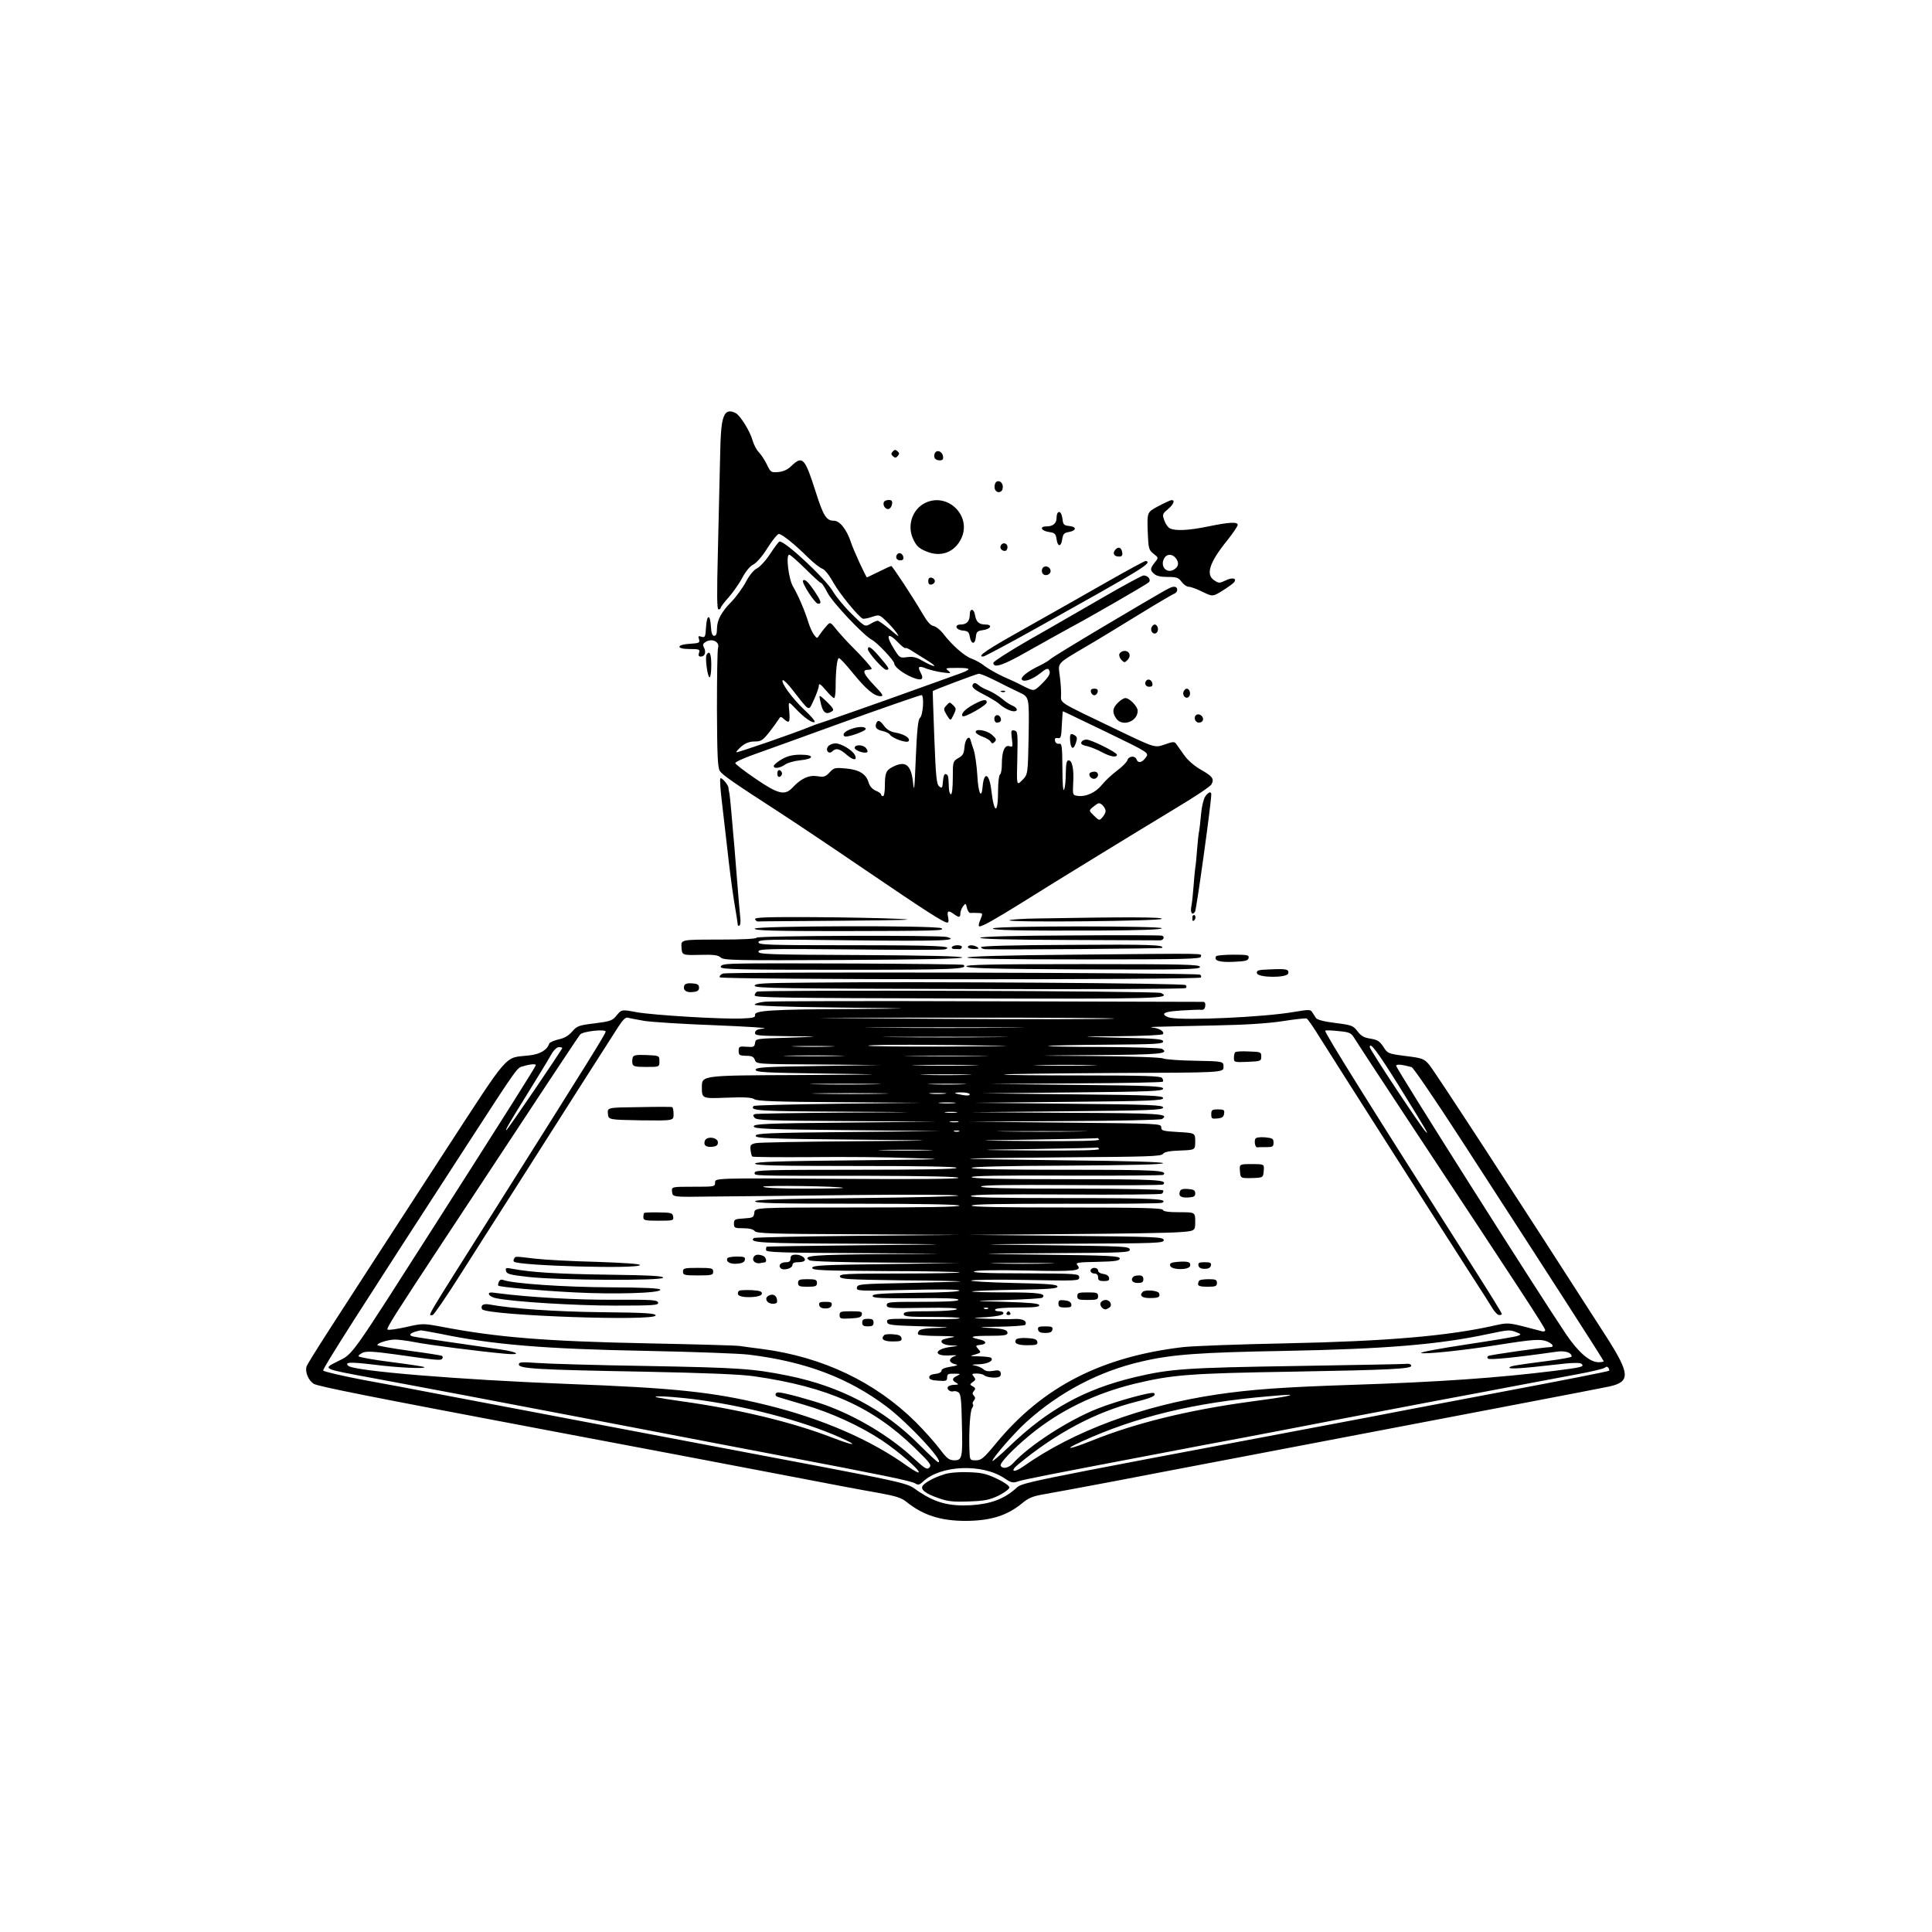 <?xml version="1.0" standalone="no"?>
<!DOCTYPE svg PUBLIC "-//W3C//DTD SVG 20010904//EN"
 "http://www.w3.org/TR/2001/REC-SVG-20010904/DTD/svg10.dtd">
<svg version="1.0" xmlns="http://www.w3.org/2000/svg"
 width="1024pt" height="1024pt" viewBox="0 0 1024 1024"
 preserveAspectRatio="xMidYMid meet">
<g transform="translate(0,1024) scale(0.1,-0.1)"
fill="#000000" stroke="none">
<path d="M3841 8042 c-17 -31 -22 -84 -25 -252 -2 -91 -7 -303 -11 -472 -6
-232 -5 -308 3 -308 7 0 12 4 12 9 0 4 19 30 43 56 23 27 56 73 72 104 18 34
41 61 58 69 17 9 48 44 75 88 26 41 53 74 60 74 16 0 87 -57 156 -126 29 -28
62 -54 74 -58 13 -4 37 -34 59 -74 34 -60 133 -181 156 -191 5 -2 27 2 48 9
39 13 40 13 75 -21 20 -19 45 -47 57 -64 17 -25 11 -21 -35 18 -31 26 -61 47
-66 47 -6 0 -23 -7 -39 -17 -29 -16 -29 -16 -99 53 -39 38 -83 92 -99 119 -36
64 -251 266 -283 265 -4 0 -26 -29 -49 -64 -23 -36 -55 -70 -70 -78 -17 -8
-40 -35 -59 -71 -17 -32 -51 -79 -76 -105 -56 -57 -78 -99 -78 -147 0 -24 -5
-35 -14 -35 -11 0 -16 14 -18 50 -4 68 -22 64 -26 -5 -3 -51 -5 -55 -24 -50
-17 6 -19 4 -13 -13 5 -19 1 -21 -46 -24 -75 -4 -78 -28 -4 -28 52 0 56 -2 50
-20 -5 -14 -2 -20 10 -20 21 0 29 24 16 48 -8 16 -6 21 13 32 33 17 71 -3 62
-33 -4 -12 -6 -159 -6 -327 1 -242 4 -309 15 -326 14 -21 66 -58 315 -219 74
-48 279 -185 455 -305 322 -219 417 -280 436 -280 7 0 8 12 4 30 -7 33 1 37
31 15 26 -19 34 -19 34 3 0 10 6 27 14 38 14 18 15 18 21 -9 4 -15 12 -27 19
-26 6 1 23 1 39 0 27 -1 27 -1 13 -36 -9 -20 -11 -35 -5 -35 17 0 79 35 224
125 186 117 608 375 823 505 95 57 178 112 183 123 16 29 5 43 -57 78 -35 20
-69 50 -88 77 -17 24 -36 51 -42 59 -9 13 -16 13 -61 -3 -52 -18 -52 -18 -238
71 -347 167 -310 143 -311 200 0 28 -4 75 -9 106 -7 55 -7 55 126 133 74 43
208 125 299 181 91 56 173 104 183 108 22 8 22 37 0 37 -19 0 -18 0 -378 -213
-148 -88 -274 -165 -280 -172 -5 -6 -31 -21 -57 -34 -61 -29 -100 -60 -92 -73
10 -15 55 0 98 34 29 24 40 28 46 17 11 -17 0 -36 -44 -79 -36 -34 -36 -34
-89 -8 -28 15 -79 39 -112 53 -32 15 -75 39 -95 54 -19 16 -51 33 -70 40 -37
12 -106 73 -152 134 -15 19 -38 37 -50 39 -15 2 -33 22 -57 63 -48 83 -161
255 -167 255 -3 0 -32 -13 -66 -30 -33 -16 -61 -30 -63 -30 -5 0 -72 145 -85
186 -22 67 -59 114 -90 114 -40 0 -56 25 -96 151 -58 182 -70 196 -129 140
-20 -20 -42 -30 -70 -33 -38 -3 -41 -1 -60 39 -11 23 -30 52 -43 66 -13 13
-27 41 -33 62 -13 48 -65 132 -89 145 -28 15 -48 12 -59 -8z m428 -817 c41
-41 78 -75 83 -75 4 0 19 -22 33 -50 26 -52 191 -227 236 -251 29 -15 119
-111 119 -126 0 -17 44 -51 92 -72 53 -22 68 -14 47 25 -17 32 -9 37 32 20 19
-7 57 -16 84 -20 46 -6 48 -5 31 9 -18 14 -15 15 49 15 75 0 77 -7 7 -32 -26
-9 -123 -44 -217 -78 -162 -59 -524 -186 -535 -188 -3 -1 -21 -7 -40 -15 -74
-31 -383 -138 -387 -134 -2 3 10 16 27 31 22 18 43 26 70 26 34 0 43 6 77 49
21 27 43 57 49 67 11 18 12 18 31 1 27 -23 31 -16 26 46 -5 52 -5 52 34 11 45
-48 91 -80 101 -70 3 4 -21 33 -55 64 -63 59 -128 148 -114 157 5 2 28 -21 52
-52 94 -120 83 -115 113 -52 14 31 26 64 26 75 0 14 9 9 36 -23 20 -24 40 -43
45 -43 4 0 8 24 8 53 0 87 7 157 17 159 5 1 38 -34 74 -79 70 -86 114 -123
147 -123 18 0 13 9 -33 57 -57 60 -67 83 -34 83 11 0 20 3 20 6 0 7 -47 60
-110 123 -25 25 -60 64 -78 86 -32 40 -32 40 -54 14 -13 -14 -28 -35 -35 -45
-12 -19 -13 -19 -28 1 -9 11 -22 40 -30 65 -19 63 -56 148 -81 190 -24 39 -40
170 -21 170 6 0 44 -34 86 -75z m491 -390 c18 -19 36 -33 39 -30 2 3 16 -3 30
-12 14 -9 50 -32 80 -50 30 -18 49 -33 41 -33 -7 0 -33 12 -58 26 -35 21 -53
25 -84 21 -38 -5 -40 -4 -68 41 -48 76 -37 96 20 37z m497 -193 c32 -16 67
-33 78 -39 11 -5 43 -21 70 -34 50 -24 50 -24 47 -229 -4 -205 -4 -205 -34
-235 -30 -30 -30 -30 -26 115 3 136 2 145 -16 148 -17 4 -18 0 -13 -43 6 -43
5 -46 -13 -40 -25 8 -40 -27 -40 -95 0 -27 -4 -52 -10 -55 -5 -3 -10 -41 -10
-83 0 -130 -21 -129 -36 1 -11 90 -39 100 -46 17 -6 -70 -23 -33 -28 60 -3 52
-12 113 -19 135 -8 22 -15 46 -17 53 -8 28 -29 3 -32 -37 -3 -35 -8 -46 -33
-59 -28 -17 -29 -18 -29 -104 0 -52 -4 -88 -10 -88 -5 0 -11 17 -11 38 -2 59
-3 65 -16 69 -8 3 -13 -11 -15 -37 -3 -37 -5 -40 -20 -28 -14 11 -18 49 -26
258 -5 135 -9 246 -8 247 5 6 232 91 243 92 7 1 39 -12 70 -27z m-365 -143
c-2 -30 -9 -59 -16 -64 -10 -7 -16 -67 -22 -210 -7 -173 -9 -190 -15 -130 -10
93 -41 115 -108 80 -35 -18 -41 -32 -41 -101 0 -30 -4 -54 -10 -54 -5 0 -10 4
-10 9 0 5 -13 14 -28 20 -18 8 -32 23 -38 43 -13 46 -51 69 -122 75 -56 5 -62
4 -85 -21 -22 -23 -30 -26 -65 -20 -45 7 -86 -12 -131 -60 -41 -44 -76 -36
-197 47 -58 39 -106 77 -107 82 -1 6 39 24 88 42 50 18 270 97 490 177 220 79
405 143 410 142 6 -2 9 -26 7 -57z m972 -139 c227 -110 227 -110 209 -135 -20
-28 -41 -32 -49 -10 -9 22 -42 18 -49 -5 -3 -10 -28 -35 -55 -55 -27 -20 -63
-54 -80 -75 -33 -41 -85 -65 -130 -58 -24 3 -25 6 -22 65 5 75 -5 123 -24 123
-11 0 -14 -16 -15 -67 0 -38 -4 -77 -9 -88 -5 -13 -9 29 -9 113 -1 120 -3 133
-18 130 -10 -2 -19 5 -21 15 -3 13 1 17 15 15 16 -3 18 6 21 70 2 39 4 72 6
72 2 0 105 -50 230 -110z m-4 -418 c0 -9 -8 -24 -17 -34 -16 -18 -17 -18 -45
9 -28 27 -28 27 -1 49 26 20 29 21 46 7 9 -9 17 -23 17 -31z"/>
<path d="M4256 7162 c-7 -12 64 -122 80 -122 20 0 17 12 -16 62 -35 53 -56 73
-64 60z"/>
<path d="M4600 6799 c0 -17 82 -109 97 -109 21 0 16 9 -33 66 -44 52 -64 66
-64 43z"/>
<path d="M4347 6528 c12 -64 29 -80 63 -58 12 7 7 16 -27 50 -43 40 -43 40
-36 8z"/>
<path d="M5156 6612 c-8 -14 7 -27 64 -56 30 -16 64 -36 75 -46 26 -23 60 -40
79 -40 24 0 19 19 -8 30 -13 5 -39 22 -57 38 -19 15 -50 34 -69 42 -19 7 -42
19 -51 27 -18 15 -26 16 -33 5z"/>
<path d="M5308 6573 c7 -3 16 -2 19 1 4 3 -2 6 -13 5 -11 0 -14 -3 -6 -6z"/>
<path d="M5160 6506 c-45 -24 -69 -50 -58 -62 10 -9 128 58 128 73 0 19 -20
16 -70 -11z"/>
<path d="M5016 6501 c-16 -18 -16 -20 2 -51 20 -32 20 -32 36 1 15 31 15 34
-2 51 -18 18 -19 18 -36 -1z"/>
<path d="M5270 6430 c0 -11 6 -20 13 -20 19 0 27 10 20 26 -8 21 -33 17 -33
-6z"/>
<path d="M5172 6358 c2 -6 19 -17 37 -23 17 -6 36 -17 41 -25 8 -12 11 -13 22
-2 11 11 8 18 -15 38 -29 25 -92 34 -85 12z"/>
<path d="M4644 6405 c-8 -21 2 -33 36 -40 16 -4 33 -12 37 -19 13 -20 91 -47
99 -34 10 16 -24 37 -69 45 -26 4 -45 15 -60 34 -23 32 -35 36 -43 14z"/>
<path d="M4511 6376 c-35 -12 -49 -30 -34 -39 12 -7 107 26 111 38 4 15 -38
16 -77 1z"/>
<path d="M4390 6285 c-18 -21 3 -46 22 -27 19 19 38 14 75 -18 36 -32 60 -32
43 0 -14 25 -72 60 -102 60 -14 0 -31 -7 -38 -15z"/>
<path d="M4530 6276 c0 -14 56 -33 67 -22 3 3 0 12 -7 21 -16 19 -60 20 -60 1z"/>
<path d="M4146 6217 c-22 -12 -41 -28 -44 -34 -6 -19 30 -16 58 4 14 10 49 20
79 23 77 7 81 30 4 30 -41 0 -69 -7 -97 -23z"/>
<path d="M4120 6140 c0 -13 5 -20 13 -17 6 2 12 10 12 17 0 7 -6 15 -12 18 -8
2 -13 -5 -13 -18z"/>
<path d="M5672 6313 c4 -45 18 -49 31 -9 7 21 6 30 -4 37 -25 16 -30 10 -27
-28z"/>
<path d="M5737 6313 c-14 -13 -6 -22 26 -28 17 -4 52 -18 76 -31 46 -25 81
-31 81 -14 0 12 -136 80 -161 80 -8 0 -19 -3 -22 -7z"/>
<path d="M5776 6142 c-9 -14 12 -35 28 -29 23 9 20 37 -3 37 -11 0 -22 -4 -25
-8z"/>
<path d="M4731 7846 c-9 -10 -8 -16 3 -25 10 -9 16 -8 25 3 9 10 8 16 -3 25
-10 9 -16 8 -25 -3z"/>
<path d="M4954 7836 c-8 -21 3 -36 27 -36 15 0 20 6 17 22 -4 27 -35 37 -44
14z"/>
<path d="M5274 7676 c-9 -24 4 -48 23 -44 12 2 18 12 18 28 0 29 -32 41 -41
16z"/>
<path d="M4686 7581 c-10 -16 6 -42 23 -39 9 2 17 13 19 26 3 16 -2 22 -17 22
-11 0 -22 -4 -25 -9z"/>
<path d="M4903 7574 c-67 -33 -96 -118 -64 -189 17 -37 29 -50 67 -66 78 -35
153 -8 189 67 57 120 -73 247 -192 188z"/>
<path d="M6137 7556 c-57 -31 -57 -31 -54 -130 4 -94 5 -100 31 -121 27 -21
27 -21 6 -47 -25 -32 -25 -41 -2 -60 11 -11 36 -16 71 -16 47 0 57 -3 74 -26
10 -14 27 -26 38 -26 10 0 43 -12 73 -27 54 -26 54 -26 108 8 29 18 56 38 60
44 14 20 -10 26 -45 9 -34 -16 -37 -16 -61 0 -47 30 -26 95 68 211 31 39 56
76 56 83 0 17 -43 15 -155 -8 -106 -22 -176 -25 -205 -10 -10 5 -23 24 -29 42
-11 31 -10 35 19 59 31 26 40 50 18 48 -7 -1 -39 -16 -71 -33z m97 -277 c17
-24 12 -45 -14 -59 -38 -21 -72 19 -50 60 14 26 45 26 64 -1z"/>
<path d="M5607 7523 c-4 -3 -7 -16 -7 -28 0 -29 -19 -45 -53 -45 -40 0 -29
-24 14 -30 29 -4 35 -9 39 -38 6 -42 24 -42 30 0 4 27 10 34 34 38 42 7 44 28
4 32 -28 3 -33 7 -36 33 -4 33 -14 49 -25 38z"/>
<path d="M5305 7350 c-8 -14 3 -30 21 -30 8 0 14 9 14 20 0 21 -24 28 -35 10z"/>
<path d="M5911 7326 c-16 -19 -6 -36 20 -36 15 0 20 6 17 22 -4 27 -21 33 -37
14z"/>
<path d="M4757 7304 c-14 -15 -6 -34 14 -34 14 0 19 5 17 17 -3 18 -20 27 -31
17z"/>
<path d="M5880 7163 c-102 -58 -295 -168 -429 -243 -222 -124 -276 -160 -240
-160 6 0 136 69 288 154 564 315 611 343 574 353 -4 1 -91 -46 -193 -104z"/>
<path d="M5524 7225 c-4 -9 -2 -21 4 -27 15 -15 44 -1 40 19 -4 23 -36 29 -44
8z"/>
<path d="M5845 7073 c-110 -63 -285 -165 -390 -224 -104 -60 -190 -115 -190
-122 0 -31 51 -14 182 61 76 43 179 100 228 127 100 53 393 222 413 238 15 12
-2 37 -27 37 -9 -1 -106 -53 -216 -117z"/>
<path d="M4920 7160 c0 -15 5 -20 18 -18 9 2 17 10 17 18 0 8 -8 16 -17 18
-13 2 -18 -3 -18 -18z"/>
<path d="M5140 6983 c0 -35 -16 -53 -47 -53 -37 0 -28 -28 9 -32 28 -2 34 -8
38 -32 7 -42 28 -44 32 -4 3 29 7 34 37 38 44 6 54 30 13 30 -33 0 -48 14 -54
49 -5 36 -28 39 -28 4z"/>
<path d="M6103 6914 c-8 -21 13 -42 28 -27 13 13 5 43 -11 43 -6 0 -13 -7 -17
-16z"/>
<path d="M5933 6774 c-3 -8 2 -23 11 -32 15 -15 17 -15 32 0 21 21 11 48 -16
48 -11 0 -23 -7 -27 -16z"/>
<path d="M3745 6770 c-9 -14 5 -120 16 -120 5 0 9 29 9 65 0 60 -9 80 -25 55z"/>
<path d="M6077 6634 c-14 -15 -6 -34 14 -34 14 0 19 5 17 17 -3 18 -20 27 -31
17z"/>
<path d="M5782 6573 c2 -10 10 -18 18 -18 8 0 16 8 18 18 2 12 -3 17 -18 17
-15 0 -20 -5 -18 -17z"/>
<path d="M6273 6574 c-8 -21 13 -42 28 -27 13 13 5 43 -11 43 -6 0 -13 -7 -17
-16z"/>
<path d="M5925 6515 c-29 -28 -31 -51 -9 -83 32 -46 114 -17 114 41 0 22 -43
67 -65 67 -9 0 -27 -11 -40 -25z"/>
<path d="M6341 6451 c-17 -11 -7 -41 13 -41 22 0 30 20 15 36 -9 8 -19 10 -28
5z"/>
<path d="M3818 6114 c-3 -5 0 -56 7 -114 7 -58 20 -175 30 -260 9 -85 25 -208
35 -272 11 -64 20 -122 20 -128 0 -6 4 -9 9 -6 5 3 7 20 5 38 -2 18 -11 119
-19 223 -8 105 -17 213 -20 240 -2 28 -7 79 -10 115 -3 36 -7 74 -9 85 -3 11
-5 25 -5 30 -2 17 -38 58 -43 49z"/>
<path d="M6387 6017 c-8 -13 -18 -54 -21 -91 -3 -36 -8 -77 -10 -89 -3 -12 -8
-56 -11 -97 -3 -41 -7 -86 -10 -100 -2 -14 -6 -58 -9 -98 -3 -41 -8 -89 -12
-108 -6 -32 6 -48 20 -26 8 14 86 576 86 622 0 18 -17 11 -33 -13z"/>
<path d="M6320 5380 c0 -5 0 -12 0 -15 0 -12 14 -4 16 10 1 8 -2 15 -7 15 -5
0 -9 -4 -9 -10z"/>
<path d="M4002 5368 c3 -7 10 -13 16 -12 7 1 209 2 450 4 334 3 403 5 292 10
-80 4 -284 8 -453 9 -247 1 -308 -1 -305 -11z"/>
<path d="M5503 5372 c-84 -1 -153 -6 -153 -10 0 -12 804 -4 808 8 4 10 -200
10 -655 2z"/>
<path d="M4000 5318 c0 -10 95 -13 443 -13 529 1 567 2 547 15 -24 16 -990 13
-990 -2z"/>
<path d="M5265 5320 c-24 -10 134 -14 575 -12 202 1 316 5 318 12 5 13 -864
13 -893 0z"/>
<path d="M5675 5282 c-293 -1 -473 -6 -479 -12 -7 -7 151 -11 462 -12 260 -1
480 -2 489 -2 20 -1 29 20 11 25 -7 2 -224 3 -483 1z"/>
<path d="M4010 5270 c0 -6 -74 -10 -201 -10 -200 0 -200 0 -197 -41 3 -42 3
-42 97 -40 74 2 97 -1 111 -14 16 -15 78 -16 649 -13 412 2 631 6 631 13 0 7
-188 11 -540 13 -487 2 -540 4 -540 18 0 15 46 16 488 12 268 -3 493 -3 500 0
54 18 -42 22 -488 22 -453 0 -500 2 -500 16 0 15 46 16 510 10 460 -5 559 -1
488 18 -41 10 -1008 7 -1008 -4z"/>
<path d="M5673 5232 c-304 -1 -473 -6 -473 -12 0 -6 10 -10 23 -11 97 -3 933
3 936 7 16 16 -65 19 -486 16z"/>
<path d="M5045 5220 c-3 -5 3 -10 14 -10 12 0 24 0 28 -1 4 0 9 4 11 10 5 14
-45 15 -53 1z"/>
<path d="M5130 5220 c0 -5 15 -10 33 -10 24 0 28 3 17 10 -20 13 -50 13 -50 0z"/>
<path d="M5687 5180 c-359 -3 -558 -9 -560 -15 -1 -7 210 -10 618 -10 544 0
620 2 620 15 0 18 66 17 -678 10z"/>
<path d="M6446 5172 c-14 -23 14 -33 90 -30 66 3 79 6 82 21 3 15 -6 17 -82
17 -47 0 -87 -4 -90 -8z"/>
<path d="M3888 5132 c-52 -2 -68 -6 -68 -17 0 -13 87 -15 639 -15 605 0 672 3
648 26 -5 6 -1110 11 -1219 6z"/>
<path d="M5122 5118 c4 -10 139 -14 621 -16 544 -2 617 0 617 13 0 13 -74 15
-621 15 -492 0 -620 -3 -617 -12z"/>
<path d="M6732 5102 c-63 -2 -73 -5 -70 -20 5 -25 161 -26 166 -1 4 22 -9 25
-96 21z"/>
<path d="M3832 5080 c-13 -5 -20 -14 -17 -20 8 -13 2541 -14 2550 -1 3 5 1 12
-4 15 -17 11 -2505 16 -2529 6z"/>
<path d="M4298 5032 c-255 -2 -298 -4 -298 -17 0 -13 144 -15 1138 -17 625 -2
1141 0 1146 5 6 4 6 10 0 16 -9 10 -1391 19 -1986 13z"/>
<path d="M3627 5017 c-9 -24 9 -39 44 -35 26 2 34 8 34 23 0 16 -8 21 -36 23
-24 2 -38 -2 -42 -11z"/>
<path d="M4013 4984 c-7 -3 -13 -12 -13 -20 0 -12 158 -14 1072 -16 1072 -3
1141 -1 1082 29 -20 11 -2117 17 -2141 7z"/>
<path d="M4057 4931 c-31 -3 -57 -10 -57 -16 0 -6 156 -12 437 -15 438 -5 438
-5 77 -8 -428 -2 -515 -8 -512 -31 3 -13 -9 -17 -67 -19 -104 -5 -468 17 -560
33 -80 15 -80 15 -106 -16 -23 -29 -33 -32 -117 -43 -84 -10 -94 -14 -119 -43
-19 -22 -42 -36 -73 -42 -24 -6 -47 -16 -49 -22 -11 -35 -50 -57 -107 -63
-134 -15 -95 30 -449 -513 -622 -958 -726 -1118 -731 -1138 -7 -29 11 -71 38
-89 21 -14 284 -66 1263 -251 534 -101 886 -167 1265 -240 190 -37 398 -76
463 -87 98 -18 125 -26 155 -51 87 -69 180 -98 311 -98 133 1 219 28 299 94
34 28 56 37 114 47 40 7 210 38 378 70 168 33 472 90 675 129 1170 223 1903
363 1943 372 115 25 112 67 -14 264 -475 740 -913 1412 -940 1443 -27 31 -36
34 -124 45 -93 12 -95 13 -118 49 -20 30 -32 37 -68 43 -34 5 -50 14 -69 39
-23 30 -30 33 -117 44 -59 7 -96 17 -103 26 -5 8 -14 22 -20 31 -9 15 -17 15
-100 1 -158 -27 -572 -46 -654 -30 -17 4 -31 12 -31 19 0 9 27 15 88 19 48 3
96 5 107 4 14 -2 21 4 23 20 2 13 -2 22 -10 22 -7 0 -519 1 -1138 3 -619 2
-1151 1 -1183 -2z m-642 -102 c39 -6 207 -17 375 -23 168 -7 285 -14 260 -17
-33 -3 -46 -9 -48 -21 -3 -17 11 -18 175 -20 178 -2 178 -2 3 -8 -174 -5 -175
-5 -178 -28 -3 -21 -8 -23 -45 -20 -39 3 -42 1 -42 -22 0 -22 4 -25 39 -26 31
0 41 -5 47 -22 8 -22 9 -22 336 -24 l328 -3 -330 -5 c-284 -4 -330 -7 -330
-20 0 -13 49 -16 360 -20 360 -5 360 -5 -142 -8 -503 -2 -503 -2 -503 -63 0
-62 0 -62 130 -57 98 4 135 1 148 -8 13 -10 113 -14 452 -16 l435 -3 -442 -5
c-243 -3 -444 -8 -448 -12 -25 -25 26 -28 468 -30 462 -3 462 -3 7 -5 -250 -2
-461 -5 -469 -8 -11 -4 -11 -8 -1 -20 11 -13 81 -15 489 -17 l476 -3 -485 -5
c-422 -4 -485 -7 -485 -20 0 -13 64 -16 495 -20 l495 -5 -490 -5 c-427 -4
-490 -7 -490 -20 0 -13 65 -16 505 -20 505 -5 505 -5 15 -9 -269 -2 -503 -6
-520 -10 -26 -6 -30 -10 -27 -36 2 -17 6 -32 9 -35 2 -3 143 -4 311 -3 169 2
408 0 532 -5 207 -6 184 -7 -299 -12 -407 -4 -525 -8 -529 -17 -3 -10 108 -13
532 -13 351 0 536 -3 536 -10 0 -7 -185 -10 -535 -10 -469 0 -535 -2 -535 -15
0 -18 -38 -17 588 -17 318 -1 492 -4 492 -11 0 -6 -222 -8 -645 -5 -645 4
-645 4 -645 -19 0 -23 -2 -23 -116 -23 -115 0 -115 0 -112 -27 3 -28 3 -28
203 -25 110 1 447 4 748 8 302 3 556 2 565 -3 10 -4 -228 -10 -527 -13 -423
-4 -545 -8 -549 -17 -3 -10 109 -13 537 -13 349 0 542 -4 546 -10 4 -7 -178
-10 -539 -10 -545 0 -545 0 -548 -27 -3 -26 -7 -28 -55 -31 -49 -3 -53 -5 -53
-28 0 -22 4 -24 49 -24 31 0 53 -5 61 -15 11 -13 86 -15 549 -17 l536 -3 -542
-5 c-298 -3 -544 -8 -548 -12 -25 -25 29 -28 553 -30 547 -3 547 -3 32 -8
-283 -3 -516 -6 -517 -8 -2 -1 -3 -9 -3 -17 0 -13 65 -15 513 -17 503 -3 505
-3 117 -5 -383 -3 -440 -8 -400 -33 9 -6 183 -11 405 -12 l390 -3 -390 -5
c-338 -4 -390 -7 -390 -20 0 -13 50 -15 388 -17 214 0 391 -4 394 -7 4 -3
-139 -6 -316 -6 -291 0 -322 -2 -319 -16 3 -14 39 -16 318 -20 173 -1 317 -4
320 -6 3 -1 -119 -5 -270 -8 -260 -5 -275 -6 -278 -24 -4 -19 4 -19 267 -13
168 4 272 3 276 -3 4 -6 -82 -11 -227 -12 -191 -3 -233 -6 -233 -17 0 -11 39
-13 228 -12 155 2 227 -1 227 -8 0 -8 -62 -11 -190 -11 -174 0 -190 -1 -190
-17 0 -17 15 -18 192 -15 133 2 188 -1 178 -8 -8 -5 -75 -10 -147 -10 -112 0
-133 -2 -133 -15 0 -13 24 -15 152 -15 83 0 148 -3 144 -7 -4 -5 -93 -6 -198
-5 -180 4 -190 3 -186 -15 3 -16 19 -18 193 -23 125 -4 156 -6 89 -8 -71 -1
-105 -6 -113 -15 -6 -8 -8 -17 -4 -20 3 -4 54 -8 112 -8 77 -1 94 -3 64 -8
-24 -4 -45 -10 -49 -13 -14 -14 10 -28 49 -29 42 -2 42 -2 -5 -8 -88 -12 -92
-50 -6 -45 36 2 45 1 28 -4 -14 -4 -25 -14 -25 -22 0 -8 11 -17 25 -20 21 -5
17 -8 -22 -14 -31 -5 -48 -12 -48 -21 0 -8 -13 -15 -32 -17 -21 -2 -33 -8 -33
-18 0 -11 13 -16 48 -18 42 -3 47 -1 47 17 0 18 6 21 38 20 34 0 35 -1 15 -11
-28 -13 -29 -24 -5 -37 15 -9 13 -10 -10 -11 -15 0 -30 -5 -34 -11 -8 -13 14
-29 30 -23 6 2 18 0 26 -6 12 -7 16 -40 18 -160 5 -188 2 -200 -41 -200 -27 1
-38 9 -77 61 -25 33 -81 96 -125 140 -215 214 -495 347 -815 389 -47 6 -101
13 -120 16 -19 3 -240 9 -490 14 -545 11 -799 32 -1095 89 -93 17 -96 17 -184
-3 -50 -11 -93 -17 -97 -13 -7 7 39 79 292 463 521 790 719 1090 729 1101 14
17 135 30 135 15 0 -11 -89 -154 -586 -942 -387 -613 -356 -560 -331 -560 6 0
72 96 146 213 74 116 202 318 285 447 196 309 503 790 550 863 27 42 42 57 54
53 9 -3 49 -10 87 -17z m2488 12 c-34 -3 -448 -4 -920 -1 -858 6 -858 6 62 6
506 1 892 -2 858 -5z m1098 -109 c63 -101 597 -939 795 -1247 50 -77 101 -157
113 -177 12 -21 29 -38 37 -38 8 0 14 2 14 5 0 7 -58 100 -195 315 -490 769
-748 1181 -741 1187 3 3 34 2 70 -2 62 -6 67 -9 88 -43 12 -20 144 -221 293
-447 589 -891 715 -1083 715 -1095 0 -6 -8 -9 -17 -6 -10 3 -55 14 -100 26
-76 19 -86 19 -145 6 -249 -57 -577 -85 -1113 -96 -247 -5 -493 -14 -545 -20
-432 -51 -743 -210 -990 -509 -66 -80 -79 -91 -107 -91 -33 0 -33 0 -35 58 -3
103 4 207 15 220 5 7 7 15 4 19 -4 3 -2 12 5 20 8 10 8 17 0 25 -9 9 -9 15 0
26 10 11 8 16 -6 24 -17 9 -17 10 0 23 16 11 16 15 5 29 -12 14 -10 16 16 16
16 0 33 -4 39 -9 12 -12 66 -17 81 -8 7 4 10 14 6 23 -4 11 -14 13 -40 8 -24
-4 -39 -2 -51 9 -9 8 -30 17 -47 20 -20 3 -12 5 21 6 48 1 83 19 67 34 -3 4
-31 7 -62 8 -53 1 -54 1 -22 10 32 10 32 11 16 29 -16 18 -15 19 12 22 36 4
33 21 -7 29 -60 13 -42 19 53 19 79 0 97 3 97 15 0 18 -25 24 -120 28 -41 2
-11 4 67 5 78 1 144 6 147 10 12 20 -13 34 -60 31 -27 -2 -89 -1 -139 1 -90 4
-90 4 -6 9 54 4 86 10 89 19 2 7 -6 12 -23 12 -15 0 -24 4 -20 10 4 6 55 10
121 10 88 0 115 3 112 13 -4 9 -53 13 -184 17 -179 5 -179 5 8 10 102 3 189 8
193 12 22 22 -18 28 -192 28 -103 0 -184 2 -181 5 3 3 106 7 229 9 180 3 224
6 224 17 0 11 -46 15 -235 19 -129 3 -230 9 -223 13 7 4 139 6 293 3 274 -5
280 -5 280 14 0 19 -9 20 -292 21 -207 0 -284 4 -263 11 18 6 127 7 280 4 255
-6 291 -2 266 28 -12 14 0 16 106 18 97 2 118 6 118 18 0 13 -53 16 -400 20
-400 5 -400 5 28 8 402 2 428 3 425 20 -3 16 -34 17 -428 22 -425 5 -425 5 93
8 488 2 518 3 515 20 -3 16 -38 17 -518 22 l-515 5 510 4 c281 2 551 6 600 10
90 6 90 6 90 56 0 50 0 50 -84 50 -58 0 -86 4 -88 13 -4 9 -114 12 -509 12
-343 0 -504 3 -504 10 0 8 159 10 500 10 274 -1 504 1 510 5 35 21 -40 25
-511 25 -368 0 -508 3 -503 11 4 8 150 10 503 8 273 -2 502 0 509 4 7 5 10 13
7 18 -4 5 -200 9 -486 9 -342 0 -479 3 -479 11 0 8 135 10 479 8 264 -2 483
-1 486 3 25 25 -27 28 -511 28 -350 0 -504 3 -504 11 0 7 153 10 505 8 278 -1
508 1 511 4 24 24 -32 27 -512 27 -326 0 -504 3 -504 10 0 6 181 11 508 12
329 2 507 6 507 13 0 6 -182 12 -515 15 -283 3 -513 7 -510 9 3 2 232 5 509 7
435 3 505 5 515 18 8 11 34 16 91 18 80 3 80 3 80 48 0 45 0 45 -90 50 -82 5
-90 7 -90 25 0 20 -8 20 -510 25 l-510 5 505 3 c278 1 511 6 519 11 43 28 -10
31 -507 33 l-507 3 510 5 c444 4 510 7 510 20 0 13 -64 16 -500 20 l-500 5
500 5 c436 4 500 7 500 20 0 13 -62 16 -480 20 l-480 5 480 5 c418 4 480 7
480 20 0 13 -60 16 -460 20 l-460 5 456 3 c251 1 459 5 462 9 4 3 2 12 -4 20
-9 10 -92 13 -427 13 -228 0 -413 2 -410 5 3 3 266 6 584 8 579 2 579 2 579
32 0 30 0 30 -150 33 -82 1 -159 7 -170 12 -12 6 -160 11 -370 13 -350 2 -350
2 7 5 348 2 398 7 357 33 -8 5 -149 9 -314 10 -165 0 -295 3 -289 5 6 3 145 6
310 7 258 2 299 4 299 17 0 13 -35 16 -230 20 -230 6 -230 6 -3 8 125 1 229 6
232 11 8 13 -15 29 -49 34 -34 5 -38 4 320 12 169 3 287 11 365 23 63 10 120
16 125 14 6 -1 40 -51 76 -110z m-1653 61 c-185 -2 -491 -2 -680 0 -189 1 -37
2 337 2 374 0 528 -1 343 -2z m-70 -50 c-148 -2 -388 -2 -535 0 -148 1 -27 2
267 2 294 0 415 -1 268 -2z m32 -46 c80 -1 -51 -3 -290 -4 -239 -1 -427 1
-418 5 16 6 352 6 708 -1z m-907 -4 c-51 -2 -135 -2 -185 0 -51 1 -10 3 92 3
102 0 143 -2 93 -3z m3005 -198 c151 -244 168 -273 150 -255 -24 23 -298 437
-298 450 0 31 40 -23 148 -195z m-4428 190 c0 -7 -291 -435 -296 -435 -7 0 8
26 114 197 54 87 109 177 122 201 14 25 31 42 42 42 10 0 18 -2 18 -5z m1462
-42 c-73 -2 -190 -2 -260 0 -70 1 -10 3 133 3 143 0 200 -2 127 -3z m756 0
c-97 -2 -259 -2 -360 0 -101 1 -21 2 177 2 198 0 280 -1 183 -2z m-2358 -48
c0 -8 -173 -281 -533 -845 -459 -718 -433 -683 -518 -726 -80 -40 -84 -38 186
-88 72 -13 288 -54 480 -90 193 -37 469 -89 615 -117 146 -28 355 -68 465 -89
110 -21 369 -71 575 -110 569 -108 718 -139 740 -152 16 -10 23 -9 42 9 93 88
316 97 433 17 34 -23 44 -25 70 -16 28 10 177 39 745 147 135 26 340 65 455
86 116 22 336 64 490 94 154 29 390 74 525 100 135 25 326 61 425 80 99 19
243 46 319 60 77 14 145 30 152 36 8 7 14 6 19 -1 4 -6 5 -13 4 -15 -5 -4
-218 -46 -584 -115 -148 -28 -362 -69 -475 -90 -113 -22 -311 -60 -440 -84
-1698 -320 -1607 -302 -1649 -338 -62 -54 -133 -80 -236 -86 -115 -6 -185 13
-275 72 -79 53 29 29 -1195 261 -381 72 -986 187 -1365 259 -96 19 -269 51
-384 72 -114 22 -210 44 -213 50 -4 10 195 321 758 1189 283 436 268 414 303
424 36 11 66 13 66 6z m2313 -2 c-79 -2 -207 -2 -285 0 -79 1 -15 3 142 3 157
0 221 -2 143 -3z m630 0 c-72 -2 -194 -2 -270 0 -76 1 -16 3 132 3 149 0 211
-2 138 -3z m1699 -9 c9 -3 123 -170 254 -372 498 -768 764 -1182 764 -1187 0
-3 -13 -5 -28 -5 -46 0 -107 53 -172 149 -163 243 -900 1407 -900 1422 0 10
32 7 82 -7z m-2360 -41 c-62 -2 -161 -2 -220 0 -59 1 -8 3 113 3 121 0 169 -2
107 -3z m-489 -50 c-84 -2 -222 -2 -305 0 -84 1 -16 3 152 3 168 0 236 -2 153
-3z m470 0 c-46 -2 -120 -2 -165 0 -46 1 -9 3 82 3 91 0 128 -2 83 -3z m-430
-50 c-89 -2 -237 -2 -330 0 -92 1 -19 3 162 3 182 0 257 -2 168 -3z m335 0
c-21 -2 -55 -2 -75 0 -21 2 -4 4 37 4 41 0 58 -2 38 -4z m132 -3 c0 -7 -14 -8
-37 -4 -52 9 -54 14 -5 14 23 0 42 -5 42 -10z m-82 -47 c-21 -2 -55 -2 -75 0
-21 2 -4 4 37 4 41 0 58 -2 38 -4z m10 -50 c-16 -2 -40 -2 -55 0 -16 2 -3 4
27 4 30 0 43 -2 28 -4z m10 -50 c-10 -2 -28 -2 -40 0 -13 2 -5 4 17 4 22 1 32
-1 23 -4z m5 -50 c-7 -2 -19 -2 -25 0 -7 3 -2 5 12 5 14 0 19 -2 13 -5z m634
0 c-109 -2 -285 -2 -390 0 -106 1 -16 2 198 2 215 0 301 -1 192 -2z m108 -43
c4 -7 -112 -9 -342 -8 -348 3 -348 3 -8 8 187 3 341 6 342 8 1 1 5 -2 8 -8z
m0 -50 c4 -7 -110 -9 -337 -8 -343 3 -343 3 -8 8 184 3 336 6 337 8 1 1 5 -2
8 -8z m-907 -7 c-65 -2 -171 -2 -235 0 -65 1 -12 3 117 3 129 0 182 -2 118 -3z
m-449 -199 c2 -2 -91 -4 -207 -4 -129 0 -213 4 -217 10 -6 9 413 3 424 -6z
m1089 -401 c-76 -2 -200 -2 -275 0 -76 1 -14 3 137 3 151 0 213 -2 138 -3z
m-321 -239 c-3 -3 -12 -4 -19 -1 -8 3 -5 6 6 6 11 1 17 -2 13 -5z m-2905 -133
c278 -58 556 -81 1098 -91 250 -5 493 -14 540 -20 301 -37 526 -123 729 -275
116 -88 309 -295 274 -295 -5 0 -49 41 -98 90 -189 191 -421 313 -700 369
-184 37 -257 42 -745 51 -267 4 -529 12 -582 16 -84 6 -98 5 -98 -8 0 -22 95
-28 655 -38 344 -7 521 -14 595 -25 387 -56 623 -161 846 -377 83 -81 93 -93
80 -106 -13 -13 -23 -7 -87 52 -123 114 -300 220 -467 280 -77 27 -220 66
-246 66 -19 0 -22 -19 -3 -24 6 -2 68 -21 137 -41 145 -42 299 -113 414 -189
87 -58 205 -160 195 -170 -3 -3 -27 11 -55 30 -199 144 -462 257 -759 329
-275 67 -482 89 -1050 110 -565 22 -1131 68 -1159 96 -21 20 10 21 137 6 123
-16 276 -23 266 -13 -3 3 -82 15 -177 27 -95 12 -172 26 -172 31 0 5 11 13 24
19 18 8 59 6 167 -9 232 -33 246 -34 253 -23 4 5 3 12 -2 15 -4 2 -83 15 -175
27 -92 13 -167 26 -167 30 0 11 59 29 94 29 17 0 65 -6 106 -14 75 -15 344
-49 475 -61 93 -9 74 9 -25 23 -41 6 -156 23 -255 37 -99 14 -191 28 -204 31
-33 7 -14 23 40 33 4 0 49 -8 101 -18z m5705 8 c26 -10 27 -12 8 -19 -11 -5
-134 -25 -273 -46 -139 -21 -247 -41 -240 -45 15 -8 221 13 403 42 187 30 231
33 265 19 31 -13 40 -30 16 -30 -29 0 -320 -41 -328 -47 -6 -3 -6 -9 -1 -14 8
-8 150 6 365 37 45 6 78 -5 78 -26 0 -4 -60 -15 -132 -24 -171 -22 -198 -27
-198 -35 0 -8 67 -4 233 15 99 12 142 13 150 5 15 -15 2 -18 -138 -36 -304
-38 -617 -60 -1080 -75 -365 -12 -531 -24 -715 -51 -397 -59 -761 -194 -1027
-382 -50 -35 -72 -27 -28 10 203 168 410 278 625 333 84 21 110 33 97 46 -10
10 -196 -41 -300 -82 -154 -61 -360 -194 -446 -288 -25 -27 -55 -34 -67 -15
-8 13 64 88 156 164 157 129 342 219 554 271 201 48 289 55 841 64 513 9 625
15 625 31 0 9 -15 13 -33 10 -5 -1 -263 -6 -575 -11 -587 -9 -670 -15 -856
-59 -269 -64 -463 -172 -667 -368 -49 -47 -89 -81 -89 -76 0 15 119 152 181
207 175 158 386 269 611 320 157 37 303 48 758 56 535 10 819 34 1080 90 105
22 112 23 147 9z m-1222 -340 c-22 -5 -110 -18 -195 -29 -322 -44 -603 -113
-829 -204 -127 -51 -163 -54 -55 -5 286 130 596 205 984 238 123 11 144 11 95
0z m-3145 -14 c272 -34 585 -115 785 -205 101 -45 74 -45 -43 0 -214 83 -497
151 -807 194 -119 17 -154 24 -115 25 31 1 112 -6 180 -14z"/>
<path d="M3354 4636 c-3 -8 -4 -23 -2 -33 3 -15 14 -18 73 -18 70 0 70 0 70
30 0 30 0 30 -68 33 -52 2 -69 0 -73 -12z"/>
<path d="M3387 4372 c-168 -2 -168 -2 -165 -35 3 -32 3 -32 176 -35 172 -2
172 -2 172 32 0 19 -3 36 -7 38 -5 2 -84 2 -176 0z"/>
<path d="M3736 4194 c-9 -24 6 -36 40 -32 21 2 29 8 29 23 0 27 -59 35 -69 9z"/>
<path d="M3414 3811 c-2 -2 -4 -13 -4 -23 0 -16 9 -18 81 -18 77 0 80 1 77 21
-3 20 -9 22 -76 23 -41 1 -76 -1 -78 -3z"/>
<path d="M3993 3574 c-7 -18 12 -33 36 -29 9 2 19 4 24 4 14 2 7 29 -9 35 -27
10 -44 7 -51 -10z"/>
<path d="M4190 3570 c0 -15 -7 -20 -24 -20 -29 0 -43 -17 -28 -32 14 -14 62
-1 62 17 0 10 10 15 28 15 16 0 32 3 35 7 13 12 -15 33 -44 33 -22 0 -29 -5
-29 -20z"/>
<path d="M2725 3569 c-4 -6 -4 -13 -1 -16 22 -22 663 -40 668 -18 2 6 -84 12
-232 17 -129 3 -275 11 -325 17 -110 13 -102 13 -110 0z"/>
<path d="M3856 3572 c-11 -19 13 -33 50 -30 27 2 40 8 42 21 3 14 -4 17 -42
17 -25 0 -47 -4 -50 -8z"/>
<path d="M2682 3504 c3 -16 19 -21 118 -32 160 -18 715 -21 715 -4 0 9 -67 13
-295 16 -269 4 -401 12 -504 31 -34 7 -38 5 -34 -11z"/>
<path d="M3620 3500 c0 -18 7 -20 80 -20 73 0 80 2 80 20 0 18 -7 20 -80 20
-73 0 -80 -2 -80 -20z"/>
<path d="M2644 3446 c-4 -9 -5 -18 -3 -20 8 -8 225 -27 404 -36 213 -11 455
-4 455 14 0 8 -80 12 -268 13 -243 1 -517 20 -565 39 -11 4 -19 0 -23 -10z"/>
<path d="M4230 3440 c0 -17 7 -20 50 -20 43 0 50 3 50 20 0 17 -7 20 -50 20
-43 0 -50 -3 -50 -20z"/>
<path d="M3918 3399 c-6 -4 -9 -13 -6 -20 8 -21 122 -18 126 3 2 13 -9 17 -53
20 -32 1 -62 0 -67 -3z"/>
<path d="M2592 3379 c2 -7 20 -17 39 -20 88 -19 420 -39 629 -39 207 0 231 2
228 16 -3 14 -29 16 -233 15 -203 -1 -448 13 -619 35 -39 6 -48 4 -44 -7z"/>
<path d="M4071 3371 c-21 -14 -5 -41 24 -41 22 0 26 4 23 22 -3 25 -25 33 -47
19z"/>
<path d="M4342 3323 c2 -12 13 -18 33 -18 20 0 31 6 33 18 3 14 -4 17 -33 17
-29 0 -36 -3 -33 -17z"/>
<path d="M2555 3320 c-4 -6 -3 -15 1 -20 37 -33 919 -64 919 -32 0 11 -54 15
-285 17 -251 3 -477 19 -596 41 -20 4 -34 1 -39 -6z"/>
<path d="M4450 3270 c0 -19 5 -21 57 -18 46 2 59 7 61 21 3 15 -5 17 -57 17
-55 0 -61 -2 -61 -20z"/>
<path d="M4570 3230 c0 -16 7 -20 30 -20 23 0 30 4 30 20 0 16 -7 20 -30 20
-23 0 -30 -4 -30 -20z"/>
<path d="M4687 3164 c-21 -21 -5 -34 44 -34 43 0 50 3 47 18 -2 12 -14 18 -43
20 -23 2 -44 0 -48 -4z"/>
<path d="M6547 4663 c-4 -3 -7 -17 -7 -30 0 -23 2 -24 73 -21 69 3 72 4 72 28
0 24 -3 25 -66 27 -36 2 -69 0 -72 -4z"/>
<path d="M6420 4334 c0 -23 3 -25 33 -22 24 2 33 8 35 26 3 19 -1 22 -32 22
-32 0 -36 -3 -36 -26z"/>
<path d="M6653 4203 c-6 -16 0 -44 10 -44 4 1 25 1 47 1 36 0 40 3 40 24 0 21
-5 24 -46 28 -30 2 -48 -1 -51 -9z"/>
<path d="M6572 4033 c3 -38 3 -38 63 -37 60 2 60 2 63 38 3 36 3 36 -63 36
-66 0 -66 0 -63 -37z"/>
<path d="M6254 3926 c-9 -25 4 -35 44 -33 30 2 37 6 37 22 0 16 -8 21 -38 23
-26 2 -39 -1 -43 -12z"/>
<path d="M6242 3552 c-34 -3 -43 -7 -40 -20 5 -24 101 -25 106 -1 4 20 -11 25
-66 21z"/>
<path d="M6352 3533 c2 -12 13 -18 33 -18 20 0 31 6 33 18 3 14 -4 17 -33 17
-29 0 -36 -3 -33 -17z"/>
<path d="M5780 3505 c0 -8 9 -15 20 -15 13 0 20 -7 20 -20 0 -16 7 -20 31 -20
24 0 30 4 27 18 -2 10 -14 18 -31 20 -15 2 -27 9 -27 18 0 8 -9 14 -20 14 -11
0 -20 -7 -20 -15z"/>
<path d="M6007 3473 c-17 -16 -5 -33 23 -33 23 0 30 4 30 20 0 14 -7 20 -23
20 -13 0 -27 -3 -30 -7z"/>
<path d="M6357 3453 c-4 -3 -7 -12 -7 -20 0 -9 15 -13 50 -13 43 0 50 3 50 20
0 17 -7 20 -43 20 -24 0 -47 -3 -50 -7z"/>
<path d="M6057 3393 c-20 -19 -5 -33 36 -33 48 0 58 5 50 26 -5 14 -74 20 -86
7z"/>
<path d="M5710 3370 c0 -18 7 -20 55 -20 48 0 55 2 55 20 0 18 -7 20 -55 20
-48 0 -55 -2 -55 -20z"/>
<path d="M5610 3331 c0 -17 6 -21 36 -21 28 0 35 3 32 18 -2 11 -14 18 -36 20
-27 3 -32 0 -32 -17z"/>
<path d="M5833 3334 c-5 -14 11 -34 27 -34 3 0 11 4 19 9 19 12 6 41 -19 41
-11 0 -23 -7 -27 -16z"/>
<path d="M5335 3280 c-3 -5 1 -10 10 -10 9 0 13 5 10 10 -3 6 -8 10 -10 10 -2
0 -7 -4 -10 -10z"/>
<path d="M5502 3193 c2 -13 13 -18 38 -18 25 0 36 5 38 18 3 14 -4 17 -38 17
-34 0 -41 -3 -38 -17z"/>
<path d="M5385 3140 c-12 -20 7 -30 61 -30 47 0 55 3 52 18 -2 13 -15 18 -55
20 -28 2 -54 -2 -58 -8z"/>
<path d="M5005 2426 c-52 -16 -98 -41 -113 -59 -17 -20 11 -43 84 -68 48 -17
77 -20 159 -17 85 3 109 8 158 31 31 16 57 35 57 43 0 9 -29 29 -67 47 -58 27
-81 32 -153 34 -50 2 -102 -3 -125 -11z"/>
</g>
</svg>
